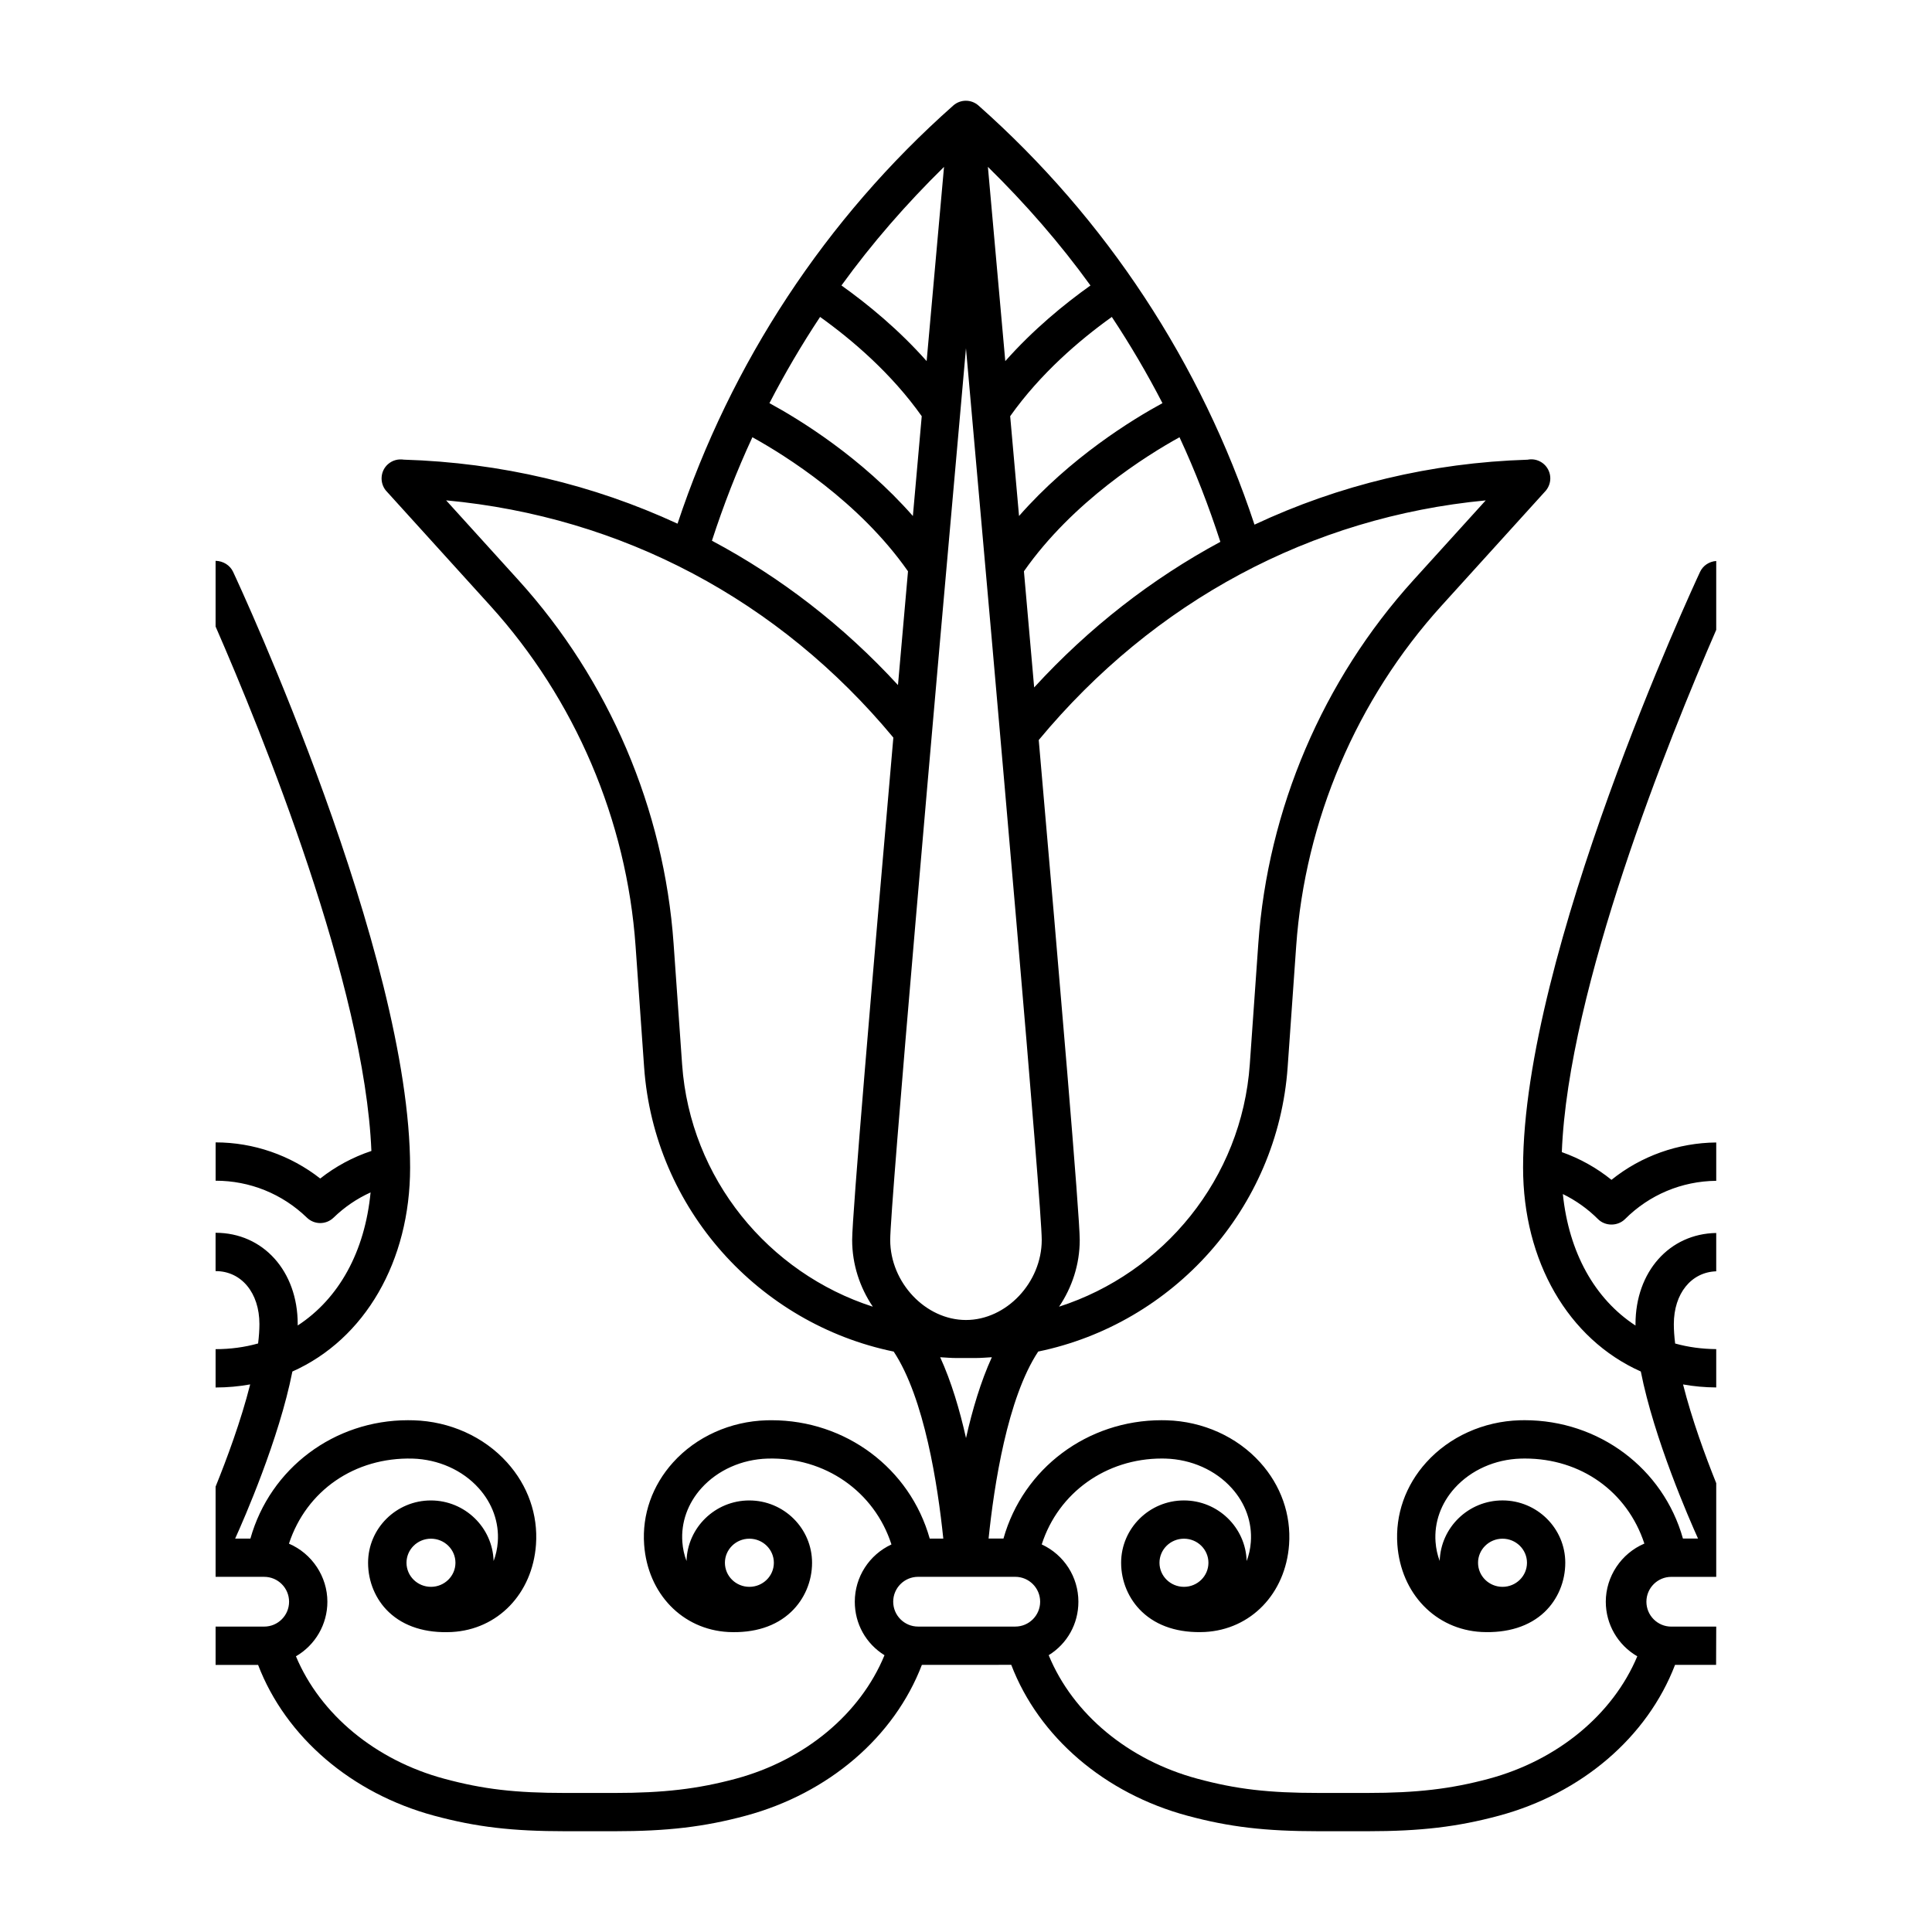 <?xml version="1.0" encoding="UTF-8"?>
<!-- Uploaded to: ICON Repo, www.svgrepo.com, Generator: ICON Repo Mixer Tools -->
<svg fill="#000000" width="800px" height="800px" version="1.1" viewBox="144 144 512 512" xmlns="http://www.w3.org/2000/svg">
 <path d="m598.81 292.67c-1.832 0.125-3.488 1.203-4.273 2.875-1.914 4.102-46.906 101.09-46.906 157.88 0 24.777 11.945 45.449 31.199 54.035 3.527 17.875 12.867 39.176 15.164 44.27h-4c-5.238-18.641-22.312-31.363-41.953-31.363-0.434 0-0.871 0.004-1.309 0.02-9.586 0.281-18.609 4.348-24.754 11.16-5.523 6.109-8.242 13.855-7.664 21.805 0.941 12.973 10.117 22.488 22.312 23.141 6.871 0.332 12.672-1.473 16.691-5.285 3.492-3.316 5.496-8.074 5.496-13.059 0-9.113-7.461-16.523-16.637-16.523-9.012 0-16.375 7.148-16.641 16.043-0.598-1.562-0.973-3.258-1.102-5.039-0.379-5.16 1.426-10.23 5.078-14.277 4.301-4.762 10.68-7.613 17.516-7.812 0.367-0.012 0.734-0.016 1.098-0.016 14.812 0 27.109 8.73 31.648 22.539-6.141 2.613-10.223 8.73-10.223 15.41 0 5.981 3.184 11.465 8.348 14.465-6.481 15.441-21.137 27.547-39.316 32.441-10.07 2.711-19.094 3.769-32.188 3.769h-12.867c-13.441 0-21.867-0.984-32.199-3.769-18.305-4.926-33-17.141-39.414-32.734 4.934-3.066 7.871-8.328 7.871-14.172 0-6.543-3.793-12.445-9.719-15.184 4.418-13.738 17.074-22.766 31.84-22.766 0.324 0 0.656 0.004 0.977 0.016 6.832 0.203 13.227 3.047 17.527 7.82 3.652 4.035 5.453 9.105 5.074 14.27-0.125 1.785-0.508 3.496-1.109 5.062-0.25-8.902-7.617-16.062-16.629-16.062-9.168 0-16.637 7.418-16.637 16.523 0 4.918 2.004 9.645 5.508 12.973 4.039 3.848 9.789 5.691 16.688 5.367 12.191-0.648 21.367-10.168 22.312-23.145 0.57-7.949-2.152-15.688-7.664-21.793-6.144-6.816-15.168-10.883-24.758-11.164-0.457-0.016-0.91-0.02-1.367-0.02-19.609 0-36.652 12.711-41.898 31.363h-3.945c1.457-14.125 4.984-37.215 13.148-49.559 35.668-7.352 63.465-37.816 66.109-75.387l2.258-32.012c2.352-33.387 16.027-65.434 38.508-90.242l27.336-30.156c0.492-0.5 0.898-1.098 1.152-1.77 0.891-2.262 0.035-4.836-2.031-6.121-1.117-0.695-2.414-0.91-3.629-0.664-25.598 0.797-50.023 6.727-72.383 17.211-14.125-42.703-39.258-81.039-73.145-111.07-1.91-1.691-4.769-1.688-6.68-0.004-33.832 29.961-58.93 68.215-73.074 110.82-22.344-10.332-46.82-16.184-72.543-16.969-1.445-0.23-2.961 0.141-4.156 1.168-2.07 1.785-2.309 4.934-0.574 7.043 0.102 0.117 0.203 0.23 0.309 0.336l27.336 30.156c22.48 24.809 36.16 56.855 38.512 90.242l2.258 32.012c2.648 37.605 30.457 68.074 66.145 75.414 8.152 12.332 11.684 35.43 13.145 49.555h-3.598c-5.246-18.645-22.297-31.363-41.918-31.363-0.441 0-0.887 0.004-1.336 0.02-9.594 0.281-18.617 4.348-24.762 11.16-5.516 6.109-8.242 13.855-7.664 21.805 0.941 12.977 10.117 22.488 22.312 23.141 6.883 0.324 12.609-1.496 16.66-5.352 3.512-3.34 5.527-8.074 5.527-12.992 0-9.113-7.461-16.523-16.641-16.523-9.012 0-16.375 7.16-16.629 16.051-0.605-1.562-0.977-3.269-1.109-5.055-0.371-5.16 1.426-10.227 5.074-14.27 4.301-4.766 10.688-7.617 17.516-7.82 15.211-0.441 28.32 8.746 32.828 22.754-5.918 2.742-9.715 8.641-9.715 15.184 0 5.844 2.934 11.105 7.871 14.172-6.41 15.582-21.105 27.801-39.418 32.734-10.078 2.711-19.098 3.769-32.195 3.769h-12.863c-13.438 0-21.867-0.984-32.195-3.769-18.184-4.898-32.832-17.004-39.301-32.445 5.152-2.996 8.332-8.488 8.332-14.461 0-6.664-4.07-12.777-10.184-15.391 4.629-14.105 17.461-22.93 32.746-22.547 6.836 0.203 13.227 3.047 17.523 7.82 3.648 4.039 5.453 9.109 5.074 14.27-0.133 1.785-0.508 3.492-1.109 5.059-0.25-8.898-7.617-16.055-16.629-16.055-9.176 0-16.637 7.418-16.637 16.523 0 4.988 2 9.754 5.492 13.062 4.027 3.82 9.777 5.633 16.695 5.281 12.188-0.648 21.367-10.16 22.309-23.141 0.574-7.949-2.144-15.695-7.664-21.801-6.141-6.816-15.164-10.883-24.758-11.164-0.5-0.016-0.996-0.023-1.496-0.023-19.531 0-36.516 12.699-41.762 31.367h-4.039c2.301-5.082 11.617-26.301 15.164-44.27 19.254-8.586 31.199-29.258 31.199-54.035 0-56.844-44.988-153.78-46.906-157.88-0.805-1.742-2.621-2.891-4.644-2.926v17.41c12.277 28.145 39.484 95.023 41.289 138.98-4.918 1.633-9.473 4.09-13.562 7.301-7.871-6.176-17.688-9.574-27.719-9.574v10.156c9.074 0 17.668 3.477 24.191 9.793 1.98 1.91 5.082 1.91 7.062 0 2.883-2.797 6.176-5.043 9.812-6.688-1.516 15.652-8.332 28.102-19.312 35.266v-0.383c0-14.016-9.152-24.188-21.766-24.188v10.156h0.02c6.828 0 11.598 5.773 11.598 14.031 0 1.523-0.117 3.211-0.348 5.144-3.578 1.004-7.367 1.512-11.266 1.512v10.156h0.047c3.066 0 6.133-0.277 9.117-0.816-2.434 9.633-6.195 19.758-9.164 27.094v23.902h12.883c3.633 0 6.59 2.957 6.59 6.59 0 3.637-2.953 6.594-6.59 6.594h-12.883v10.152h11.262c7.34 19.141 24.758 34.066 46.688 39.973 11.141 2.996 20.582 4.109 34.84 4.109h12.863c14.078 0 23.844-1.152 34.832-4.109 21.938-5.91 39.352-20.836 46.684-39.973l23.688-0.016c7.324 19.145 24.742 34.078 46.684 39.988 11.145 2.996 20.586 4.109 34.84 4.109h12.867c14.082 0 23.844-1.152 34.828-4.109 21.938-5.906 39.352-20.832 46.688-39.973h10.883l0.035-10.145h-11.914c-3.633 0-6.59-2.957-6.59-6.594 0-3.633 2.957-6.59 6.59-6.59h11.914v-24.828c-2.902-7.231-6.453-16.906-8.793-26.168 2.867 0.52 5.82 0.777 8.793 0.801v-10.16c-3.75-0.031-7.41-0.516-10.887-1.484-0.238-1.934-0.348-3.617-0.348-5.144 0-8.102 4.609-13.773 11.234-13.992v-10.156c-12.41 0.203-21.391 10.273-21.391 24.148v0.383c-10.855-7.094-17.66-19.398-19.254-34.848 3.445 1.684 6.574 3.91 9.309 6.637 1.93 1.93 5.219 1.926 7.168 0 6.469-6.465 15.039-10.051 24.172-10.148v-10.156c-10.098 0.086-19.922 3.582-27.762 9.898-3.953-3.188-8.379-5.656-13.16-7.344 1.676-43.508 28.43-109.68 40.918-138.4v-18.254zm-56.625 259.1c3.57 0 6.481 2.856 6.481 6.379 0 3.523-2.906 6.379-6.481 6.379-3.578 0-6.488-2.856-6.488-6.379 0-3.519 2.914-6.379 6.488-6.379zm-84.422 12.758c-3.578 0-6.488-2.856-6.488-6.379 0-3.523 2.91-6.379 6.488-6.379s6.484 2.856 6.484 6.379c0 3.523-2.906 6.379-6.484 6.379zm79.969-287.92-19.176 21.148c-23.988 26.477-38.582 60.672-41.09 96.305l-2.258 32.012c-2.133 30.301-22.902 55.312-50.543 64.211 3.43-5.074 5.477-11.191 5.477-17.699 0-6.469-5.195-67.637-10.863-132.47 30.57-36.836 72.195-59.098 118.45-63.504zm-70.32 10.984c-18.172 9.793-34.809 22.727-49.348 38.586-0.906-10.332-1.812-20.656-2.711-30.781 12.941-18.504 32.535-30.723 41.23-35.523 4.176 8.98 7.754 18.254 10.828 27.719zm-15.348-36.754c-7.941 4.316-24.383 14.379-38.008 29.906-0.812-9.129-1.598-17.996-2.348-26.449 7.977-11.266 18.348-20.164 26.938-26.305 4.883 7.371 9.359 14.992 13.418 22.848zm-19.078-31.184c-7.012 4.996-15.195 11.719-22.574 20.047-2.019-22.691-3.672-41.109-4.606-51.48 9.938 9.758 19.078 20.227 27.18 31.434zm-38.809-31.43c-0.934 10.375-2.586 28.789-4.606 51.473-7.379-8.328-15.562-15.047-22.574-20.047 8.094-11.195 17.238-21.668 27.18-31.426zm-32.844 39.766c8.59 6.144 18.969 15.043 26.938 26.309-0.75 8.453-1.535 17.316-2.348 26.449-13.621-15.531-30.074-25.594-38.012-29.91 4.062-7.856 8.539-15.477 13.422-22.848zm-17.941 31.883c8.695 4.801 28.293 17.023 41.238 35.527-0.875 9.922-1.77 20.031-2.656 30.148-14.465-15.73-31.086-28.555-49.305-38.254 3.051-9.367 6.594-18.535 10.723-27.422zm-18.625 166.2-2.258-32.012c-2.516-35.629-17.105-69.828-41.098-96.305l-19.184-21.16c46.586 4.344 88.238 26.391 118.52 62.871-5.691 65.07-10.918 126.63-10.918 133.12 0 6.516 2.047 12.625 5.477 17.699-27.629-8.895-48.402-33.91-50.539-64.211zm55.148 46.512c0-8.949 11.273-137.62 20.078-236.3 8.801 98.672 20.078 227.35 20.078 236.3 0 11.305-9.383 21.227-20.078 21.227-10.699 0-20.078-9.918-20.078-21.227zm17.531 31.305h5.094c1.449 0 2.875-0.137 4.312-0.211-2.941 6.434-5.168 13.93-6.848 21.418-1.676-7.488-3.906-14.984-6.848-21.418 1.426 0.078 2.844 0.211 4.289 0.211zm-54.852 47.879c3.578 0 6.488 2.856 6.488 6.379 0 3.523-2.91 6.379-6.488 6.379s-6.484-2.856-6.484-6.379c0.004-3.519 2.91-6.379 6.484-6.379zm-84.383 12.758c-3.578 0-6.484-2.856-6.484-6.379 0-3.523 2.906-6.379 6.484-6.379s6.488 2.856 6.488 6.379c0.004 3.523-2.914 6.379-6.488 6.379zm154.85 10.531h-25.762c-3.633 0-6.59-2.957-6.59-6.594 0-3.633 2.953-6.59 6.59-6.59h25.762c3.633 0 6.59 2.957 6.59 6.59 0 3.641-2.957 6.594-6.59 6.594z"/>
</svg>
